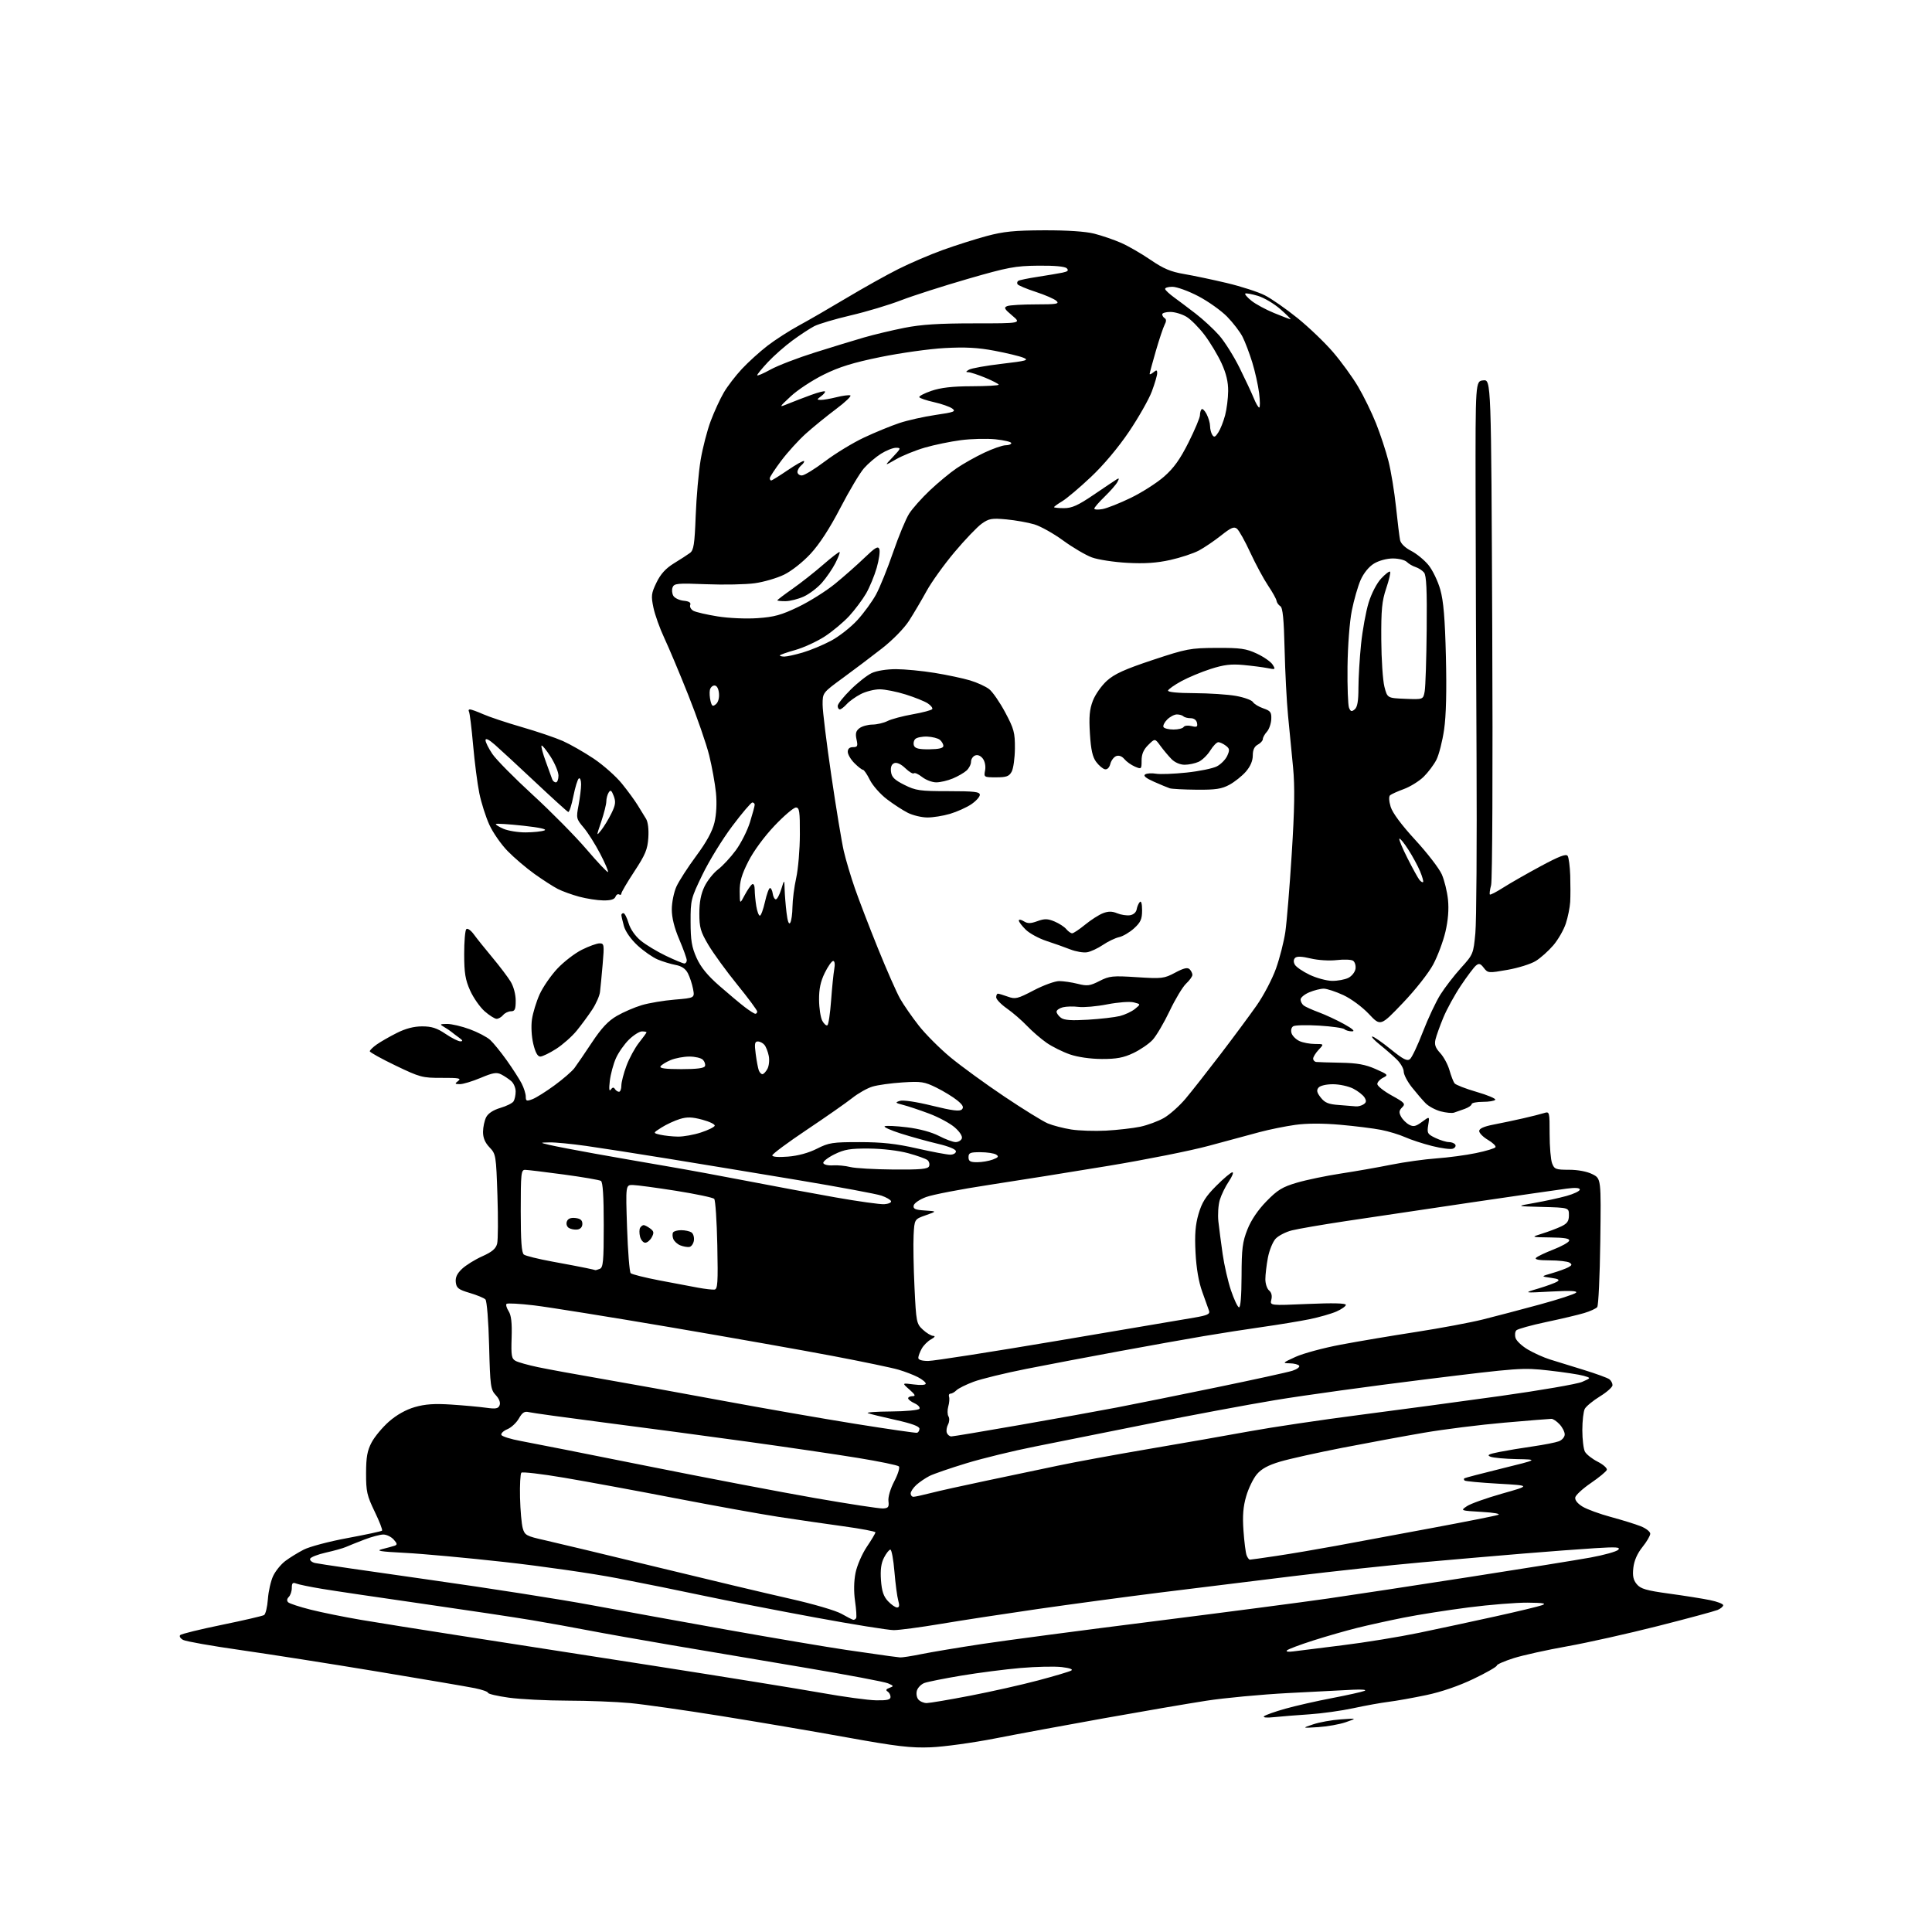 <?xml version="1.0" encoding="UTF-8" standalone="no"?>
<svg 
  version="1.1" 
  xmlns="http://www.w3.org/2000/svg" 
  xmlns:xlink="http://www.w3.org/1999/xlink" 
  xmlns:svg="http://www.w3.org/2000/svg"
  xmlns:rdf="http://www.w3.org/1999/02/22-rdf-syntax-ns#"
  xmlns:cc="http://creativecommons.org/ns#"
  xmlns:dc="http://purl.org/dc/elements/1.1/"
  viewBox="0 0 768 768"
  width="768"
  height="768"
>
<style>svg {background-color: white; }</style>"
<path stroke="none" fill="black" fill-rule="evenodd" d="M370.00,694.58C362.05,694.89 356.58,694.25 336.50,690.62C323.30,688.23 300.80,684.41 286.50,682.12C272.20,679.83 256.00,677.52 250.50,677.00C245.00,676.48 233.75,676.04 225.50,676.03C217.25,676.01 206.79,675.48 202.25,674.85C197.71,674.22 194.00,673.35 194.00,672.92C194.00,672.49 191.64,671.66 188.75,671.07C185.86,670.49 168.43,667.51 150.00,664.46C131.57,661.40 107.12,657.57 95.65,655.93C84.18,654.30 73.89,652.48 72.79,651.89C71.68,651.29 71.17,650.44 71.64,649.96C72.11,649.50 79.56,647.67 88.20,645.90C96.83,644.13 104.38,642.38 104.98,642.01C105.58,641.64 106.26,638.79 106.49,635.68C106.71,632.57 107.66,628.41 108.59,626.45C109.52,624.49 111.68,621.83 113.39,620.54C115.10,619.25 118.39,617.21 120.71,616.02C123.02,614.82 130.87,612.74 138.15,611.40C145.42,610.05 151.60,608.73 151.87,608.46C152.15,608.19 150.82,604.77 148.93,600.86C145.88,594.54 145.50,592.87 145.52,585.63C145.53,579.21 146.00,576.63 147.73,573.37C148.93,571.10 152.03,567.38 154.62,565.10C157.62,562.46 161.32,560.38 164.85,559.35C169.00,558.15 172.64,557.90 179.44,558.34C184.42,558.67 190.63,559.24 193.23,559.60C197.13,560.14 198.08,559.96 198.61,558.58C199.01,557.54 198.42,556.01 197.06,554.57C195.03,552.40 194.84,551.03 194.43,534.91C194.18,525.09 193.54,517.13 192.96,516.54C192.40,515.97 189.59,514.81 186.72,513.96C182.26,512.64 181.45,512.03 181.18,509.72C180.96,507.80 181.68,506.26 183.68,504.37C185.23,502.92 188.85,500.67 191.73,499.39C195.62,497.64 197.12,496.37 197.62,494.38C197.99,492.92 198.04,484.32 197.74,475.27C197.21,459.26 197.13,458.75 194.60,456.10C192.82,454.24 192.00,452.31 192.01,449.95C192.02,448.05 192.59,445.42 193.26,444.10C194.06,442.57 196.09,441.24 198.90,440.41C201.33,439.70 203.68,438.53 204.14,437.81C204.60,437.09 204.98,435.33 204.98,433.90C204.99,432.48 204.21,430.62 203.25,429.78C202.29,428.94 200.50,427.74 199.27,427.11C197.44,426.16 195.98,426.40 191.05,428.48C187.76,429.86 184.03,430.99 182.78,430.97C180.74,430.94 180.68,430.80 182.15,429.68C183.50,428.65 182.37,428.44 175.65,428.47C167.91,428.50 166.98,428.25 157.25,423.58C151.61,420.87 147.00,418.31 147.00,417.90C147.00,417.48 148.24,416.26 149.75,415.20C151.26,414.13 154.85,412.07 157.72,410.63C161.22,408.86 164.53,408.00 167.82,408.00C171.58,408.00 173.70,408.68 177.10,410.98C179.52,412.62 182.18,413.96 183.00,413.95C184.11,413.94 183.97,413.56 182.50,412.50C181.40,411.71 180.04,410.69 179.49,410.22C178.93,409.75 177.58,408.85 176.49,408.21C174.69,407.17 174.80,407.06 177.71,407.03C179.48,407.01 183.53,407.96 186.71,409.13C189.90,410.30 193.55,412.21 194.84,413.38C196.12,414.54 199.09,418.20 201.44,421.50C203.79,424.80 206.45,428.94 207.36,430.70C208.26,432.46 209.00,434.81 209.00,435.93C209.00,437.70 209.32,437.83 211.66,436.94C213.12,436.39 217.07,433.90 220.45,431.42C223.83,428.95 227.37,425.87 228.33,424.60C229.29,423.32 232.42,418.74 235.29,414.41C239.12,408.64 241.75,405.83 245.22,403.83C247.81,402.33 252.26,400.41 255.11,399.56C257.96,398.71 263.86,397.72 268.23,397.36C276.17,396.70 276.17,396.70 275.50,393.13C275.13,391.17 274.21,388.37 273.45,386.90C272.50,385.07 270.97,384.03 268.56,383.58C266.63,383.22 263.43,382.24 261.46,381.42C259.48,380.59 255.88,378.08 253.45,375.85C250.80,373.40 248.63,370.32 248.02,368.14C247.47,366.14 247.01,364.16 247.01,363.75C247.00,363.34 247.38,363.00 247.84,363.00C248.30,363.00 249.22,364.78 249.87,366.95C250.59,369.35 252.48,372.07 254.70,373.91C256.71,375.56 261.22,378.29 264.72,379.96C268.22,381.63 271.52,383.00 272.04,383.00C272.57,383.00 273.00,382.42 273.00,381.72C273.00,381.02 271.66,377.31 270.03,373.47C268.06,368.86 267.05,364.81 267.05,361.50C267.05,358.75 267.88,354.67 268.89,352.43C269.91,350.19 273.45,344.71 276.75,340.25C280.86,334.71 283.16,330.50 284.01,326.96C284.78,323.73 285.01,319.27 284.60,315.14C284.24,311.49 283.03,304.78 281.91,300.24C280.78,295.70 277.04,284.90 273.58,276.24C270.13,267.58 265.85,257.40 264.07,253.62C262.29,249.84 260.35,244.40 259.75,241.54C258.77,236.86 258.89,235.86 260.97,231.56C262.61,228.17 264.64,225.95 267.89,223.94C270.43,222.39 273.30,220.53 274.27,219.81C275.76,218.71 276.12,216.37 276.55,205.00C276.83,197.57 277.72,187.58 278.52,182.79C279.33,178.00 281.13,171.03 282.54,167.30C283.94,163.57 286.28,158.50 287.73,156.03C289.17,153.55 292.42,149.33 294.93,146.64C297.44,143.95 302.01,139.81 305.07,137.45C308.13,135.09 313.76,131.47 317.57,129.40C321.38,127.34 329.93,122.39 336.57,118.42C343.21,114.45 352.42,109.30 357.05,106.98C361.67,104.65 369.61,101.24 374.70,99.40C379.78,97.56 387.66,95.06 392.22,93.83C398.92,92.03 403.26,91.59 415.00,91.55C424.26,91.52 431.49,92.00 435.00,92.89C438.02,93.66 442.82,95.30 445.65,96.54C448.48,97.78 453.75,100.82 457.35,103.29C462.48,106.80 465.39,108.03 470.70,108.93C474.44,109.57 482.11,111.18 487.74,112.52C493.37,113.86 500.14,116.05 502.78,117.39C505.42,118.72 511.25,122.79 515.75,126.42C520.24,130.04 526.59,136.12 529.86,139.92C533.13,143.72 537.63,149.91 539.85,153.67C542.07,157.42 545.29,164.01 547.00,168.30C548.71,172.59 550.93,179.34 551.94,183.30C552.95,187.26 554.29,195.45 554.93,201.50C555.56,207.55 556.30,213.51 556.56,214.74C556.84,216.07 558.60,217.78 560.92,218.96C563.06,220.05 566.15,222.58 567.80,224.57C569.45,226.57 571.58,230.97 572.53,234.35C573.82,238.91 574.40,245.82 574.77,261.09C575.10,274.70 574.86,284.53 574.05,290.05C573.38,294.65 572.00,300.03 571.00,302.01C569.99,303.99 567.70,307.04 565.91,308.79C564.12,310.54 560.59,312.72 558.08,313.65C555.56,314.57 553.09,315.69 552.58,316.13C552.03,316.62 552.12,318.44 552.81,320.72C553.54,323.12 557.11,327.93 562.60,333.90C567.36,339.07 572.09,345.22 573.13,347.56C574.16,349.90 575.28,354.44 575.60,357.66C575.99,361.49 575.64,365.87 574.58,370.40C573.69,374.19 571.51,380.03 569.73,383.37C567.90,386.80 562.66,393.46 557.64,398.71C548.78,407.99 548.78,407.99 544.14,403.06C541.52,400.28 537.10,397.01 534.00,395.57C530.98,394.17 527.47,393.02 526.22,393.01C524.96,393.00 522.38,393.65 520.47,394.45C518.56,395.25 517.00,396.54 517.00,397.33C517.00,398.11 517.56,399.18 518.25,399.71C518.94,400.23 521.62,401.44 524.22,402.40C526.82,403.36 531.32,405.45 534.22,407.05C537.69,408.96 538.80,409.97 537.45,409.98C536.32,409.99 534.97,409.61 534.45,409.13C533.93,408.65 529.42,408.00 524.43,407.70C519.45,407.40 514.79,407.51 514.08,407.95C513.33,408.42 513.05,409.58 513.41,410.72C513.76,411.81 515.18,413.21 516.57,413.85C517.96,414.48 520.73,415.00 522.72,415.00C526.35,415.00 526.35,415.00 524.17,417.31C522.98,418.59 522.00,420.16 522.00,420.81C522.00,421.47 522.56,422.07 523.25,422.15C523.94,422.23 528.33,422.36 533.00,422.45C539.48,422.57 542.75,423.16 546.79,424.94C551.83,427.17 551.97,427.33 549.79,428.42C548.53,429.05 547.50,430.18 547.50,430.93C547.50,431.68 550.07,433.73 553.22,435.47C558.41,438.34 558.79,438.78 557.37,440.20C556.13,441.44 556.04,442.21 556.93,443.86C557.54,445.01 558.99,446.46 560.14,447.08C561.86,448.00 562.79,447.79 565.27,445.96C568.31,443.71 568.31,443.71 567.74,447.21C567.22,450.44 567.44,450.84 570.62,452.36C572.52,453.26 574.93,454.00 575.97,454.00C577.02,454.00 578.16,454.45 578.50,455.01C578.85,455.56 578.41,456.29 577.54,456.62C576.67,456.96 572.96,456.48 569.30,455.56C565.64,454.64 560.81,453.06 558.57,452.05C556.33,451.04 552.02,449.73 549.00,449.14C545.98,448.55 538.66,447.63 532.75,447.11C525.82,446.50 519.48,446.51 514.91,447.15C511.00,447.69 504.59,448.99 500.66,450.04C496.72,451.10 487.65,453.54 480.50,455.48C473.35,457.42 455.35,461.01 440.50,463.46C425.65,465.92 404.34,469.32 393.14,471.02C381.94,472.72 370.69,474.89 368.15,475.84C365.57,476.79 363.37,478.29 363.20,479.22C362.94,480.56 363.83,480.95 367.69,481.19C372.50,481.50 372.50,481.50 368.00,483.08C363.50,484.66 363.50,484.66 363.17,491.08C362.99,494.61 363.15,503.94 363.53,511.81C364.19,525.57 364.31,526.21 366.85,528.56C368.29,529.90 370.16,531.02 370.99,531.04C371.92,531.06 371.59,531.58 370.11,532.40C368.80,533.12 367.12,534.80 366.40,536.11C365.67,537.42 365.05,539.06 365.04,539.75C365.01,540.55 366.44,541.00 368.97,541.00C371.16,541.00 394.44,537.36 420.72,532.92C447.00,528.48 471.35,524.35 474.82,523.76C479.90,522.89 481.04,522.37 480.62,521.09C480.33,520.22 479.11,516.80 477.91,513.50C476.49,509.58 475.57,504.19 475.24,497.94C474.87,490.73 475.17,486.93 476.44,482.55C477.77,477.99 479.29,475.58 483.50,471.37C486.45,468.42 489.34,466.00 489.90,466.00C490.47,466.00 489.83,467.64 488.47,469.64C487.11,471.65 485.50,474.95 484.89,476.98C484.28,479.00 484.03,482.88 484.33,485.58C484.63,488.29 485.39,494.10 486.02,498.50C486.65,502.90 488.14,509.40 489.33,512.94C490.52,516.48 491.95,519.52 492.50,519.69C493.13,519.88 493.51,515.27 493.54,507.25C493.57,496.35 493.91,493.66 495.88,488.70C497.35,484.98 500.06,480.98 503.43,477.53C507.84,473.01 509.77,471.83 515.59,470.12C519.39,469.01 527.23,467.38 533.00,466.50C538.77,465.62 547.77,464.05 553.00,462.99C558.23,461.94 566.33,460.81 571.00,460.48C575.67,460.15 582.75,459.20 586.73,458.37C590.71,457.55 594.19,456.50 594.48,456.03C594.76,455.57 593.42,454.27 591.50,453.13C589.57,452.00 588.00,450.41 588.00,449.60C588.00,448.62 589.88,447.78 593.75,447.03C596.91,446.42 602.20,445.31 605.50,444.55C608.80,443.80 612.51,442.86 613.75,442.47C615.97,441.78 616.00,441.89 616.00,450.82C616.00,455.80 616.44,461.02 616.98,462.43C617.87,464.78 618.45,465.00 623.73,465.00C627.22,465.00 630.87,465.69 632.98,466.75C636.47,468.50 636.47,468.50 636.14,493.50C635.96,507.25 635.41,518.99 634.92,519.59C634.43,520.19 632.11,521.25 629.76,521.95C627.42,522.66 620.61,524.27 614.63,525.53C608.65,526.80 603.32,528.28 602.78,528.82C602.24,529.36 602.10,530.74 602.47,531.90C602.83,533.05 605.06,535.13 607.43,536.51C609.79,537.89 613.70,539.65 616.11,540.40C618.52,541.16 624.55,543.02 629.50,544.54C634.45,546.06 639.06,547.74 639.75,548.28C640.44,548.81 641.00,549.87 641.00,550.63C641.00,551.39 638.74,553.41 635.98,555.10C633.23,556.80 630.53,559.02 629.98,560.03C629.44,561.04 629.00,564.85 629.00,568.50C629.00,572.15 629.47,576.00 630.03,577.06C630.60,578.12 632.88,579.92 635.10,581.05C637.32,582.18 638.95,583.64 638.74,584.29C638.52,584.94 635.68,587.29 632.43,589.51C629.18,591.73 626.37,594.31 626.19,595.24C625.99,596.30 627.09,597.69 629.08,598.90C630.85,599.98 635.95,601.84 640.40,603.04C644.86,604.24 650.19,605.90 652.25,606.72C654.31,607.54 656.00,608.87 656.00,609.67C656.00,610.46 654.60,612.86 652.88,614.99C650.85,617.53 649.60,620.37 649.28,623.20C648.91,626.46 649.25,628.07 650.65,629.75C652.17,631.59 654.43,632.25 663.50,633.49C669.55,634.31 676.86,635.48 679.75,636.07C682.64,636.66 685.00,637.57 685.00,638.09C685.00,638.62 683.99,639.47 682.75,639.99C681.51,640.50 670.83,643.39 659.00,646.39C647.17,649.39 630.98,653.01 623.00,654.43C615.02,655.85 605.46,657.96 601.75,659.13C598.04,660.30 595.00,661.63 595.00,662.09C595.00,662.56 590.84,664.94 585.75,667.38C579.96,670.16 572.95,672.57 567.00,673.82C561.77,674.92 555.02,676.13 552.00,676.50C548.98,676.88 542.67,678.01 538.00,679.03C533.33,680.04 525.45,681.14 520.50,681.47C515.55,681.80 509.25,682.30 506.50,682.59C503.51,682.91 501.90,682.76 502.50,682.23C503.05,681.73 506.88,680.38 511.00,679.22C515.12,678.07 523.45,676.17 529.50,675.02C535.55,673.86 541.36,672.57 542.40,672.15C543.48,671.72 541.52,671.52 537.90,671.69C534.38,671.86 522.73,672.46 512.01,673.02C501.30,673.59 486.67,674.96 479.51,676.07C472.36,677.18 454.12,680.30 439.00,683.01C423.88,685.72 404.30,689.34 395.50,691.07C386.70,692.79 375.23,694.37 370.00,694.58zM524.00,686.56C517.50,686.96 517.50,686.96 522.00,685.45C524.48,684.61 529.42,683.72 533.00,683.48C539.50,683.02 539.50,683.02 535.00,684.59C532.52,685.45 527.58,686.33 524.00,686.56zM368.37,677.00C369.54,676.99 377.36,675.67 385.75,674.05C394.14,672.43 406.27,669.70 412.72,667.98C419.16,666.27 425.06,664.51 425.82,664.08C426.69,663.59 425.29,663.08 422.07,662.69C419.24,662.36 411.88,662.52 405.71,663.05C399.55,663.58 388.92,664.95 382.10,666.09C375.29,667.23 368.69,668.55 367.44,669.02C366.19,669.50 364.87,670.83 364.50,671.99C364.13,673.16 364.37,674.74 365.04,675.55C365.70,676.35 367.20,677.00 368.37,677.00zM348.25,675.90C352.63,675.98 354.00,675.66 354.00,674.56C354.00,673.77 353.47,672.79 352.82,672.39C352.01,671.89 352.24,671.43 353.57,670.95C355.36,670.30 355.32,670.16 353.00,669.15C351.62,668.55 336.77,665.75 320.00,662.93C303.23,660.11 279.38,656.08 267.00,653.98C254.62,651.87 239.78,649.24 234.00,648.12C228.22,647.00 218.10,645.17 211.50,644.06C204.90,642.95 185.32,640.01 168.00,637.52C150.68,635.04 132.68,632.37 128.00,631.59C123.33,630.82 118.71,629.87 117.75,629.48C116.37,628.94 116.00,629.30 116.00,631.19C116.00,632.52 115.46,634.14 114.80,634.80C114.04,635.56 113.95,636.34 114.55,636.93C115.07,637.44 119.10,638.76 123.50,639.87C127.90,640.98 136.90,642.80 143.50,643.92C150.10,645.04 166.97,647.73 181.00,649.91C195.03,652.09 229.90,657.52 258.50,661.97C287.10,666.43 317.70,671.37 326.50,672.94C335.30,674.52 345.09,675.85 348.25,675.90zM357.79,658.85C358.50,658.93 362.33,658.34 366.29,657.53C370.26,656.72 381.15,654.91 390.50,653.49C399.85,652.08 430.68,648.01 459.00,644.45C487.32,640.88 518.38,636.82 528.00,635.42C537.62,634.03 562.83,630.20 584.00,626.90C605.17,623.61 626.90,620.12 632.27,619.14C637.65,618.16 642.60,616.77 643.27,616.06C644.27,615.01 642.56,614.89 634.00,615.43C628.23,615.79 615.40,616.75 605.50,617.57C595.60,618.39 577.38,619.96 565.00,621.07C552.62,622.17 529.67,624.64 514.00,626.55C498.32,628.46 474.48,631.40 461.00,633.08C447.52,634.77 425.70,637.71 412.50,639.61C399.30,641.52 381.91,644.18 373.86,645.54C365.81,646.89 357.46,648.00 355.29,648.00C353.13,648.00 339.11,645.75 324.14,642.99C309.17,640.23 289.40,636.38 280.21,634.43C271.02,632.47 255.40,629.31 245.50,627.40C235.60,625.48 215.35,622.57 200.50,620.92C185.65,619.27 167.88,617.64 161.00,617.29C151.03,616.78 149.21,616.48 152.00,615.78C153.93,615.30 156.12,614.70 156.89,614.44C158.00,614.05 157.92,613.57 156.48,611.98C155.50,610.89 153.65,610.00 152.38,610.00C151.11,610.00 147.69,610.91 144.79,612.03C141.88,613.14 138.60,614.46 137.50,614.95C136.40,615.44 132.83,616.44 129.57,617.17C126.31,617.90 123.48,619.01 123.28,619.63C123.08,620.25 123.94,621.01 125.21,621.32C126.47,621.63 146.88,624.62 170.56,627.96C194.24,631.30 223.27,635.84 235.06,638.05C246.85,640.25 271.35,644.70 289.50,647.94C307.65,651.17 328.80,654.74 336.50,655.88C344.20,657.01 351.85,658.11 353.50,658.32C355.15,658.53 357.08,658.77 357.79,658.85zM514.09,656.46C515.96,656.21 524.76,655.11 533.62,654.02C542.49,652.94 556.22,650.70 564.12,649.06C572.03,647.42 585.69,644.48 594.48,642.54C603.27,640.60 611.60,638.60 612.98,638.09C614.90,637.38 613.54,637.14 607.29,637.08C602.77,637.04 592.20,637.89 583.79,638.97C575.38,640.05 563.77,641.88 558.00,643.03C552.23,644.18 543.90,646.01 539.50,647.11C535.10,648.20 527.23,650.46 522.00,652.13C516.77,653.80 512.09,655.56 511.59,656.05C511.06,656.56 512.10,656.73 514.09,656.46zM339.19,643.90C339.57,643.95 340.08,643.66 340.32,643.25C340.57,642.84 340.38,639.80 339.90,636.50C339.35,632.71 339.42,628.57 340.09,625.24C340.67,622.35 342.68,617.70 344.57,614.89C346.46,612.09 348.00,609.50 348.00,609.13C348.00,608.77 342.26,607.68 335.25,606.72C328.24,605.76 316.65,604.07 309.50,602.98C302.35,601.88 283.90,598.55 268.50,595.58C253.10,592.60 233.19,588.93 224.25,587.42C215.31,585.90 207.66,585.01 207.25,585.42C206.84,585.84 206.60,590.30 206.72,595.34C206.85,600.38 207.33,605.85 207.80,607.49C208.58,610.27 209.22,610.62 216.57,612.26C220.93,613.24 240.93,618.03 261.00,622.91C281.07,627.80 304.93,633.47 314.00,635.51C323.26,637.59 332.26,640.23 334.50,641.51C336.70,642.77 338.81,643.84 339.19,643.90zM356.60,639.00C357.50,639.00 357.63,638.21 357.07,636.24C356.63,634.72 355.95,629.54 355.55,624.74C355.15,619.93 354.42,616.00 353.94,616.00C353.45,616.00 352.32,617.42 351.42,619.16C350.26,621.39 349.91,624.03 350.20,628.15C350.52,632.51 351.22,634.60 352.99,636.49C354.29,637.87 355.91,639.00 356.60,639.00zM496.86,619.99C497.21,619.99 502.00,619.32 507.50,618.49C513.00,617.67 523.58,615.88 531.00,614.51C538.42,613.14 555.52,609.96 569.00,607.45C582.48,604.94 594.40,602.58 595.50,602.19C596.68,601.78 594.01,601.29 589.00,601.00C580.51,600.50 580.50,600.50 583.10,598.74C584.53,597.76 590.83,595.52 597.10,593.74C608.50,590.52 608.50,590.52 595.62,589.79C588.53,589.39 582.49,588.83 582.20,588.53C581.91,588.24 581.85,587.84 582.08,587.66C582.31,587.47 589.02,585.71 597.00,583.75C611.50,580.18 611.50,580.18 603.00,580.02C598.33,579.93 593.60,579.50 592.50,579.07C590.93,578.44 591.68,578.04 596.00,577.18C599.02,576.58 605.07,575.57 609.44,574.95C613.81,574.32 618.42,573.41 619.69,572.93C620.96,572.44 622.00,571.22 622.00,570.21C622.00,569.20 621.08,567.39 619.96,566.19C618.84,564.98 617.38,564.00 616.71,564.01C616.04,564.01 607.62,564.69 598.00,565.53C588.38,566.36 573.98,568.17 566.00,569.54C558.02,570.91 543.40,573.62 533.50,575.54C523.60,577.47 512.50,579.94 508.84,581.03C504.09,582.44 501.43,583.89 499.60,586.07C498.18,587.75 496.28,591.67 495.38,594.78C494.17,598.92 493.88,602.57 494.30,608.46C494.61,612.88 495.17,617.29 495.54,618.25C495.91,619.21 496.50,620.00 496.86,619.99zM351.00,599.64C353.12,599.52 353.45,599.08 353.17,596.70C352.98,595.06 353.94,591.80 355.50,588.82C356.96,586.03 357.77,583.37 357.31,582.91C356.84,582.44 349.50,580.93 340.98,579.54C332.47,578.15 312.45,575.20 296.50,573.00C280.55,570.80 255.13,567.40 240.01,565.46C224.88,563.51 211.50,561.66 210.27,561.35C208.51,560.91 207.64,561.46 206.26,563.87C205.29,565.57 203.25,567.48 201.71,568.12C200.18,568.75 199.09,569.77 199.29,570.38C199.50,570.99 203.00,572.09 207.08,572.83C211.16,573.57 233.62,578.02 257.00,582.71C280.38,587.40 310.52,593.16 324.00,595.51C337.48,597.86 349.62,599.72 351.00,599.64zM363.11,595.00C363.71,595.00 366.75,594.34 369.86,593.54C372.96,592.73 382.93,590.52 392.00,588.62C401.07,586.72 413.90,584.02 420.50,582.63C427.10,581.23 443.30,578.26 456.50,576.01C469.70,573.77 487.79,570.60 496.70,568.97C505.61,567.34 525.19,564.43 540.20,562.49C555.22,560.55 580.51,557.15 596.42,554.93C612.33,552.70 626.95,550.18 628.92,549.32C632.50,547.76 632.50,547.76 629.50,546.89C627.85,546.41 621.65,545.47 615.71,544.80C605.21,543.62 603.92,543.72 566.21,548.37C544.92,551.00 518.27,554.68 507.00,556.55C495.73,558.42 473.00,562.67 456.50,565.99C440.00,569.31 419.64,573.39 411.27,575.05C402.89,576.71 390.74,579.67 384.28,581.63C377.82,583.59 371.17,585.88 369.51,586.71C367.86,587.55 365.49,589.16 364.25,590.29C363.01,591.42 362.00,592.95 362.00,593.67C362.00,594.40 362.50,595.00 363.11,595.00zM378.17,571.00C378.85,571.00 391.12,568.95 405.45,566.44C419.78,563.94 437.12,560.81 444.00,559.49C450.88,558.17 468.65,554.58 483.50,551.52C498.35,548.46 511.97,545.48 513.76,544.89C515.55,544.31 516.76,543.43 516.45,542.92C516.14,542.41 514.45,541.97 512.69,541.94C509.68,541.89 509.82,541.74 515.00,539.38C518.02,538.00 526.12,535.81 533.00,534.52C539.88,533.22 553.36,530.95 562.96,529.47C572.56,527.98 584.49,525.75 589.46,524.51C594.43,523.27 604.57,520.60 612.00,518.58C619.42,516.56 625.94,514.44 626.50,513.86C627.19,513.13 624.14,513.00 616.50,513.41C605.50,514.00 605.50,514.00 611.51,512.21C614.82,511.22 618.19,509.98 619.01,509.46C620.14,508.73 619.53,508.37 616.50,507.95C612.50,507.40 612.50,507.40 617.00,506.10C619.48,505.38 622.35,504.34 623.39,503.79C624.92,502.97 625.01,502.62 623.89,501.91C623.12,501.43 619.60,501.02 616.05,501.02C611.71,501.01 609.93,500.67 610.61,499.99C611.16,499.44 614.26,497.96 617.49,496.71C620.71,495.46 623.54,493.89 623.76,493.22C624.05,492.34 622.01,491.97 616.33,491.90C608.50,491.80 608.50,491.80 613.00,490.39C615.48,489.62 618.89,488.33 620.58,487.53C623.02,486.37 623.67,485.43 623.67,483.06C623.67,480.06 623.67,480.06 613.08,479.78C602.50,479.50 602.50,479.50 610.00,478.18C614.12,477.46 619.86,476.21 622.75,475.40C625.64,474.60 628.00,473.46 628.00,472.88C628.00,472.17 626.23,472.04 622.75,472.50C619.86,472.87 602.65,475.37 584.50,478.04C566.35,480.71 543.94,484.05 534.69,485.45C525.45,486.85 515.92,488.49 513.52,489.10C511.13,489.70 508.23,491.19 507.09,492.40C505.96,493.61 504.57,497.00 504.01,499.94C503.46,502.87 503.00,506.73 503.00,508.51C503.00,510.30 503.67,512.31 504.49,512.99C505.43,513.77 505.76,515.10 505.38,516.61C504.78,519.00 504.78,519.00 519.89,518.34C529.77,517.91 535.00,518.04 535.00,518.69C535.00,519.24 533.31,520.44 531.25,521.35C529.19,522.25 524.35,523.63 520.50,524.42C516.65,525.20 508.32,526.57 502.00,527.47C495.68,528.36 485.10,530.01 478.50,531.13C471.90,532.24 456.82,534.94 445.00,537.12C433.18,539.30 416.52,542.46 408.00,544.15C399.48,545.84 390.03,548.14 387.02,549.27C384.01,550.39 380.94,551.92 380.20,552.66C379.46,553.40 378.40,554.00 377.85,554.00C377.29,554.00 377.03,554.56 377.26,555.25C377.50,555.94 377.36,557.68 376.95,559.12C376.55,560.55 376.59,562.33 377.04,563.06C377.49,563.79 377.41,565.24 376.85,566.27C376.30,567.31 376.09,568.80 376.39,569.58C376.69,570.36 377.49,571.00 378.17,571.00zM364.50,569.55C365.05,569.43 365.50,568.71 365.50,567.94C365.50,567.00 362.44,565.87 356.00,564.44C350.77,563.28 345.82,562.07 345.00,561.74C344.17,561.42 348.31,561.12 354.19,561.08C360.12,561.04 365.16,560.56 365.50,560.00C365.84,559.46 364.96,558.48 363.56,557.84C362.15,557.20 361.00,556.30 361.00,555.84C361.00,555.38 361.79,555.00 362.75,555.00C364.10,555.00 363.82,554.40 361.50,552.36C358.50,549.73 358.50,549.73 363.25,550.34C366.03,550.71 368.00,550.57 368.00,550.01C368.00,549.48 366.59,548.32 364.87,547.43C363.15,546.54 359.66,545.20 357.12,544.46C354.58,543.71 342.89,541.27 331.14,539.04C319.40,536.80 290.15,531.63 266.14,527.54C242.14,523.46 217.88,519.57 212.24,518.90C206.60,518.23 201.70,517.97 201.35,518.31C201.01,518.66 201.38,519.96 202.19,521.22C203.23,522.85 203.57,525.86 203.38,531.74C203.14,538.95 203.35,540.12 204.99,540.99C206.02,541.55 210.02,542.66 213.87,543.47C217.72,544.28 228.89,546.33 238.69,548.02C248.48,549.71 270.00,553.60 286.50,556.67C303.00,559.73 327.07,563.93 340.00,566.00C352.93,568.07 363.95,569.67 364.50,569.55zM284.00,512.63C285.29,512.49 285.45,509.96 285.14,494.98C284.94,485.37 284.39,477.08 283.91,476.57C283.43,476.05 276.61,474.62 268.77,473.37C260.92,472.13 253.19,471.09 251.60,471.06C248.70,471.00 248.70,471.00 249.27,488.13C249.59,497.55 250.24,505.64 250.70,506.10C251.17,506.57 256.27,507.85 262.03,508.96C267.79,510.06 274.75,511.37 277.50,511.88C280.25,512.38 283.18,512.72 284.00,512.63zM236.67,504.90C236.76,504.95 237.55,504.73 238.42,504.39C239.77,503.87 240.00,501.38 240.00,486.95C240.00,475.53 239.64,469.89 238.87,469.42C238.25,469.04 231.61,467.90 224.12,466.89C216.63,465.88 209.71,465.04 208.75,465.03C207.15,465.00 207.00,466.44 207.00,481.38C207.00,493.30 207.34,498.01 208.25,498.71C208.94,499.23 214.00,500.48 219.50,501.49C225.00,502.49 231.07,503.65 233.00,504.06C234.93,504.46 236.58,504.84 236.67,504.90zM274.00,495.69C273.18,495.80 271.55,495.51 270.39,495.03C269.23,494.56 267.99,493.41 267.64,492.49C267.28,491.57 267.25,490.41 267.56,489.91C267.87,489.41 269.33,489.01 270.81,489.02C272.29,489.02 274.10,489.41 274.84,489.88C275.57,490.34 276.02,491.80 275.84,493.10C275.65,494.41 274.82,495.57 274.00,495.69zM256.48,494.00C255.69,494.00 254.76,492.90 254.42,491.56C254.09,490.21 254.11,488.64 254.46,488.06C254.82,487.48 255.46,487.00 255.87,487.00C256.28,487.00 257.44,487.60 258.44,488.33C259.94,489.43 260.05,490.03 259.09,491.83C258.45,493.02 257.28,494.00 256.48,494.00zM229.50,488.76C228.40,488.90 226.87,488.60 226.10,488.11C225.31,487.59 224.98,486.48 225.35,485.53C225.78,484.41 226.89,483.97 228.74,484.18C230.73,484.41 231.50,485.06 231.50,486.50C231.50,487.75 230.75,488.60 229.50,488.76zM351.50,478.69C353.15,478.58 354.37,478.05 354.21,477.50C354.05,476.95 352.33,475.95 350.39,475.28C348.44,474.60 333.50,471.83 317.18,469.10C300.85,466.38 277.60,462.54 265.50,460.58C253.40,458.61 238.78,456.34 233.00,455.52C227.22,454.70 220.70,454.07 218.50,454.12C214.50,454.20 214.50,454.20 218.50,455.14C220.70,455.66 228.80,457.22 236.50,458.60C244.20,459.98 257.02,462.22 265.00,463.58C272.98,464.94 287.62,467.63 297.55,469.56C307.47,471.49 323.00,474.37 332.05,475.97C341.10,477.57 349.85,478.79 351.50,478.69zM355.14,464.90C366.11,464.98 368.89,464.72 369.33,463.57C369.63,462.79 369.35,461.70 368.69,461.16C368.04,460.62 364.57,459.38 361.00,458.41C357.20,457.38 350.76,456.61 345.50,456.57C337.97,456.51 335.72,456.89 331.70,458.86C329.07,460.16 327.08,461.73 327.28,462.35C327.49,462.97 329.20,463.38 331.08,463.25C332.96,463.12 336.07,463.42 338.00,463.91C339.93,464.40 347.64,464.84 355.14,464.90zM388.43,462.00C390.32,462.00 393.12,461.52 394.65,460.94C396.88,460.10 397.14,459.70 395.97,458.96C395.16,458.45 392.36,458.02 389.75,458.02C385.66,458.00 385.00,458.28 385.00,460.00C385.00,461.61 385.67,462.00 388.43,462.00zM313.27,459.77C317.24,459.45 321.45,458.30 324.74,456.63C329.48,454.23 330.96,454.00 341.72,454.01C350.64,454.02 356.16,454.62 364.48,456.51C370.52,457.88 376.48,459.00 377.73,459.00C378.98,459.00 380.00,458.41 380.00,457.68C380.00,456.87 377.21,455.71 372.75,454.66C368.76,453.72 362.18,451.89 358.13,450.61C354.07,449.32 351.17,448.02 351.67,447.71C352.17,447.40 356.16,447.58 360.54,448.12C365.43,448.71 370.33,450.04 373.23,451.54C375.83,452.89 378.82,454.00 379.87,454.00C380.93,454.00 382.04,453.35 382.34,452.56C382.67,451.70 381.53,449.92 379.56,448.19C377.73,446.58 373.14,444.10 369.36,442.68C365.59,441.27 360.93,439.71 359.00,439.22C355.87,438.43 355.73,438.26 357.68,437.62C358.98,437.20 364.20,437.97 370.55,439.54C378.62,441.52 381.52,441.88 382.37,441.01C383.22,440.14 382.74,439.23 380.50,437.40C378.85,436.06 375.13,433.78 372.24,432.35C367.47,430.00 366.19,429.80 358.74,430.28C354.21,430.57 348.82,431.32 346.78,431.95C344.73,432.57 341.13,434.61 338.78,436.48C336.42,438.35 328.31,444.02 320.75,449.08C313.19,454.14 307.00,458.73 307.00,459.28C307.00,459.89 309.43,460.08 313.27,459.77zM269.50,451.82C271.70,451.84 275.82,451.11 278.64,450.18C281.47,449.26 283.93,448.05 284.11,447.50C284.29,446.95 282.08,445.87 279.19,445.10C275.09,444.00 273.14,443.94 270.23,444.83C268.18,445.46 264.93,446.96 263.00,448.18C259.50,450.39 259.50,450.39 262.50,451.08C264.15,451.45 267.30,451.79 269.50,451.82zM439.72,449.44C444.23,449.19 450.31,448.50 453.22,447.90C456.12,447.29 460.38,445.72 462.67,444.41C464.96,443.09 468.83,439.65 471.26,436.76C473.69,433.87 479.92,425.95 485.09,419.18C490.27,412.40 496.77,403.62 499.54,399.68C502.31,395.73 505.78,389.11 507.25,384.96C508.72,380.81 510.38,374.29 510.94,370.46C511.50,366.63 512.65,352.70 513.48,339.49C514.61,321.59 514.75,312.82 514.01,304.99C513.46,299.22 512.57,290.00 512.02,284.50C511.48,279.00 510.86,267.14 510.65,258.14C510.36,246.05 509.92,241.57 508.95,240.97C508.23,240.52 507.55,239.55 507.44,238.81C507.33,238.07 505.82,235.35 504.07,232.76C502.33,230.17 499.17,224.31 497.05,219.74C494.94,215.16 492.55,210.87 491.74,210.20C490.55,209.21 489.38,209.70 485.39,212.87C482.70,215.00 478.73,217.69 476.57,218.85C474.40,220.00 469.28,221.69 465.19,222.60C459.83,223.79 455.06,224.11 448.13,223.74C442.83,223.45 436.49,222.48 434.04,221.58C431.59,220.68 426.46,217.66 422.64,214.88C418.83,212.09 413.66,209.20 411.17,208.45C408.67,207.70 403.68,206.81 400.07,206.47C394.24,205.93 393.13,206.12 390.24,208.18C388.45,209.46 383.58,214.55 379.42,219.50C375.26,224.45 370.25,231.43 368.30,235.00C366.34,238.57 363.22,243.86 361.37,246.74C359.42,249.77 354.88,254.41 350.62,257.74C346.57,260.91 339.60,266.17 335.13,269.44C327.00,275.38 327.00,275.38 327.00,280.08C327.00,282.67 328.56,295.38 330.47,308.33C332.37,321.29 334.60,334.78 335.42,338.32C336.24,341.86 338.23,348.53 339.83,353.13C341.43,357.73 345.55,368.48 349.00,377.00C352.44,385.52 356.41,394.52 357.81,397.00C359.22,399.48 362.56,404.29 365.24,407.71C367.91,411.12 373.57,416.78 377.80,420.29C382.04,423.80 391.66,430.81 399.19,435.86C406.71,440.91 414.51,445.73 416.51,446.57C418.52,447.41 422.71,448.49 425.83,448.99C428.95,449.48 435.20,449.68 439.72,449.44zM578.00,442.29C577.17,442.57 574.78,442.33 572.68,441.78C570.58,441.22 567.88,439.77 566.68,438.54C565.48,437.32 563.04,434.47 561.25,432.22C559.46,429.96 558.00,427.16 558.00,425.98C558.00,424.81 556.76,422.64 555.25,421.16C553.74,419.69 550.70,417.04 548.50,415.27C546.30,413.51 544.96,412.05 545.51,412.03C546.07,412.02 549.36,414.29 552.81,417.08C557.84,421.15 559.38,421.93 560.50,421.00C561.28,420.35 563.58,415.48 565.62,410.16C567.67,404.85 570.81,398.17 572.60,395.33C574.40,392.49 578.08,387.72 580.78,384.74C585.60,379.42 585.71,379.17 586.48,370.91C586.91,366.28 587.12,335.05 586.95,301.50C586.78,267.95 586.61,220.48 586.57,196.00C586.50,151.50 586.50,151.50 589.63,151.20C592.76,150.89 592.76,150.89 593.19,249.70C593.44,305.59 593.24,349.95 592.74,351.84C592.25,353.68 592.03,355.37 592.25,355.58C592.47,355.80 594.86,354.56 597.57,352.83C600.28,351.10 606.97,347.28 612.44,344.33C619.82,340.36 622.58,339.31 623.17,340.24C623.61,340.93 624.07,344.43 624.19,348.00C624.30,351.57 624.30,356.30 624.18,358.50C624.05,360.70 623.27,364.57 622.44,367.11C621.61,369.64 619.37,373.55 617.45,375.79C615.53,378.03 612.40,380.83 610.48,382.01C608.56,383.20 603.51,384.78 599.25,385.53C591.70,386.86 591.46,386.84 589.84,384.75C588.50,383.00 587.91,382.83 586.71,383.83C585.90,384.50 583.20,388.08 580.73,391.78C578.25,395.47 575.11,401.20 573.75,404.50C572.38,407.80 570.98,411.71 570.63,413.19C570.14,415.25 570.59,416.53 572.50,418.60C573.88,420.08 575.54,423.15 576.18,425.40C576.82,427.66 577.73,430.01 578.20,430.63C578.67,431.25 582.62,432.79 586.98,434.05C591.34,435.31 594.67,436.72 594.39,437.17C594.11,437.63 591.88,438.00 589.44,438.00C587.00,438.00 585.00,438.41 585.00,438.90C585.00,439.40 583.76,440.25 582.25,440.80C580.74,441.35 578.83,442.02 578.00,442.29zM539.00,439.80C539.83,439.89 541.17,439.54 542.00,439.01C543.14,438.28 543.25,437.64 542.43,436.28C541.83,435.30 539.81,433.71 537.93,432.75C536.04,431.79 532.42,431.00 529.87,431.00C527.19,431.00 524.77,431.57 524.12,432.36C523.26,433.40 523.47,434.33 525.03,436.31C526.66,438.38 528.11,438.97 532.28,439.26C535.15,439.47 538.17,439.71 539.00,439.80zM242.79,433.14C243.46,432.19 243.96,432.12 244.43,432.89C244.81,433.50 245.54,434.00 246.06,434.00C246.58,434.00 247.00,432.89 247.00,431.54C247.00,430.18 247.92,426.62 249.04,423.63C250.16,420.63 252.41,416.50 254.04,414.45C255.67,412.40 257.00,410.56 257.00,410.36C257.00,410.16 256.19,410.00 255.19,410.00C254.19,410.00 251.87,411.46 250.03,413.25C248.20,415.04 245.86,418.37 244.84,420.66C243.82,422.95 242.73,427.00 242.41,429.66C242.03,432.88 242.16,434.04 242.79,433.14zM303.07,427.00C303.54,427.00 304.44,426.05 305.07,424.88C305.69,423.71 305.93,421.39 305.59,419.72C305.26,418.06 304.49,416.09 303.87,415.35C303.26,414.61 302.08,414.00 301.25,414.00C300.02,414.00 299.86,414.92 300.41,419.01C300.77,421.77 301.33,424.69 301.64,425.51C301.96,426.33 302.60,427.00 303.07,427.00zM270.86,425.00C277.11,425.00 279.96,424.62 280.25,423.76C280.47,423.08 280.09,421.95 279.40,421.26C278.71,420.57 276.30,420.00 274.04,420.00C271.78,420.00 268.43,420.63 266.59,421.40C264.75,422.17 262.94,423.29 262.56,423.90C262.09,424.67 264.57,425.00 270.86,425.00zM438.00,420.96C433.44,420.94 428.46,420.23 425.30,419.14C422.44,418.15 418.27,416.08 416.04,414.53C413.81,412.98 410.30,409.95 408.24,407.79C406.18,405.63 402.59,402.52 400.25,400.88C397.91,399.24 396.00,397.25 396.00,396.45C396.00,395.65 396.31,395.00 396.68,395.00C397.05,395.00 398.83,395.53 400.62,396.18C403.61,397.26 404.50,397.04 410.92,393.68C414.78,391.66 419.33,390.00 421.03,390.00C422.73,390.00 426.06,390.49 428.43,391.09C432.20,392.04 433.28,391.90 437.06,389.97C441.01,387.95 442.27,387.82 451.94,388.45C461.93,389.09 462.75,388.99 467.14,386.65C470.54,384.83 472.07,384.47 472.89,385.29C473.50,385.90 474.00,386.91 474.00,387.53C474.00,388.14 472.88,389.71 471.50,391.00C470.13,392.28 467.17,397.20 464.93,401.92C462.68,406.64 459.64,411.79 458.17,413.38C456.70,414.96 453.25,417.32 450.50,418.62C446.61,420.46 443.84,420.98 438.00,420.96zM214.76,420.00C213.71,420.00 212.80,418.35 211.99,414.96C211.29,412.03 211.07,407.96 211.46,405.21C211.84,402.62 213.21,398.15 214.50,395.28C215.80,392.41 218.96,387.82 221.53,385.07C224.10,382.33 228.49,378.94 231.30,377.54C234.10,376.14 237.27,375.00 238.33,375.00C240.16,375.00 240.23,375.51 239.57,383.25C239.18,387.79 238.70,392.77 238.51,394.33C238.32,395.89 236.93,399.04 235.42,401.33C233.91,403.62 231.14,407.39 229.27,409.69C227.39,412.00 223.71,415.26 221.09,416.94C218.47,418.62 215.62,420.00 214.76,420.00zM328.90,407.56C329.34,407.29 330.00,402.89 330.37,397.78C330.74,392.68 331.31,387.04 331.63,385.25C331.99,383.31 331.81,382.00 331.20,382.00C330.64,382.00 329.13,384.14 327.85,386.75C326.17,390.19 325.55,393.16 325.59,397.50C325.62,400.80 326.20,404.53 326.87,405.78C327.55,407.03 328.46,407.83 328.90,407.56zM432.50,405.35C437.45,405.05 443.14,404.39 445.16,403.89C447.17,403.38 449.87,402.12 451.16,401.07C453.50,399.17 453.50,399.17 450.67,398.46C449.10,398.06 444.45,398.41 440.17,399.24C435.95,400.07 430.81,400.52 428.75,400.26C426.69,400.00 423.88,400.06 422.50,400.41C421.13,400.76 420.00,401.54 420.00,402.16C420.00,402.78 420.79,403.87 421.75,404.59C423.03,405.55 425.91,405.75 432.50,405.35zM197.41,405.00C196.67,405.00 194.54,403.65 192.66,402.01C190.79,400.36 188.19,396.65 186.89,393.76C184.97,389.48 184.53,386.79 184.52,379.33C184.51,374.29 184.89,369.79 185.37,369.33C185.84,368.87 187.19,369.82 188.37,371.44C189.54,373.05 192.86,377.19 195.74,380.64C198.62,384.09 201.88,388.39 202.98,390.20C204.16,392.14 204.99,395.26 205.00,397.75C205.00,401.24 204.67,402.00 203.12,402.00C202.09,402.00 200.68,402.68 200.00,403.50C199.32,404.32 198.15,405.00 197.41,405.00zM300.25,402.99C300.66,403.00 301.00,402.59 301.00,402.09C301.00,401.59 297.44,396.78 293.08,391.41C288.72,386.04 283.55,378.92 281.58,375.60C278.47,370.34 278.00,368.70 278.00,363.09C278.00,358.62 278.63,355.33 280.05,352.40C281.18,350.07 283.60,347.01 285.44,345.61C287.28,344.21 290.46,340.78 292.51,337.99C294.56,335.19 297.09,330.19 298.12,326.86C299.15,323.54 300.00,320.41 300.00,319.91C300.00,319.41 299.58,319.00 299.07,319.00C298.56,319.00 294.96,323.23 291.08,328.40C287.19,333.57 281.87,342.22 279.26,347.63C274.65,357.15 274.50,357.76 274.52,366.49C274.53,373.79 274.98,376.50 276.89,380.76C278.55,384.45 281.23,387.75 285.88,391.81C289.52,395.00 294.07,398.81 296.00,400.29C297.93,401.77 299.84,402.98 300.25,402.99zM529.50,389.91C531.70,389.94 534.62,389.40 536.00,388.71C537.38,388.02 538.65,386.39 538.84,385.09C539.02,383.79 538.57,382.35 537.84,381.89C537.10,381.43 534.19,381.32 531.36,381.65C528.46,381.99 523.95,381.71 521.03,381.01C517.49,380.16 515.51,380.09 514.82,380.78C514.17,381.43 514.13,382.41 514.72,383.47C515.23,384.38 517.87,386.19 520.57,387.48C523.28,388.78 527.30,389.87 529.50,389.91zM432.13,378.54C430.69,378.79 427.70,378.28 425.50,377.42C423.30,376.55 419.02,375.04 416.00,374.05C412.98,373.06 409.26,371.04 407.75,369.56C406.24,368.08 405.00,366.45 405.00,365.93C405.00,365.41 405.88,365.53 406.96,366.21C408.51,367.17 409.65,367.17 412.39,366.17C415.24,365.14 416.47,365.17 419.18,366.30C421.01,367.07 423.12,368.43 423.87,369.35C424.63,370.26 425.68,371.00 426.20,371.00C426.73,371.00 429.05,369.45 431.36,367.56C433.67,365.67 436.87,363.62 438.47,363.01C440.59,362.20 442.09,362.21 444.09,363.04C445.59,363.66 447.86,364.01 449.14,363.83C450.54,363.63 451.62,362.69 451.84,361.50C452.03,360.40 452.60,359.07 453.10,358.55C453.64,357.98 454.00,359.29 454.00,361.86C454.00,365.36 453.44,366.62 450.82,369.02C449.07,370.61 446.39,372.20 444.85,372.53C443.32,372.87 440.42,374.26 438.42,375.62C436.41,376.98 433.58,378.30 432.13,378.54zM314.13,366.82C314.59,366.09 314.99,363.25 315.02,360.50C315.05,357.75 315.71,352.57 316.50,349.00C317.29,345.43 317.95,337.66 317.96,331.75C318.00,322.51 317.77,321.00 316.39,321.00C315.50,321.00 311.67,324.26 307.88,328.25C303.81,332.54 299.57,338.31 297.50,342.38C294.81,347.67 294.01,350.46 294.04,354.38C294.09,359.50 294.09,359.50 296.03,355.81C297.11,353.79 298.44,351.85 298.99,351.51C299.58,351.14 300.00,352.06 300.01,353.69C300.02,355.24 300.30,358.19 300.64,360.25C300.98,362.31 301.62,364.00 302.06,364.00C302.50,364.00 303.41,361.52 304.09,358.50C304.76,355.48 305.67,353.00 306.09,353.00C306.51,353.00 307.00,354.01 307.18,355.25C307.36,356.49 307.91,357.50 308.41,357.50C308.91,357.50 309.88,355.70 310.55,353.50C311.79,349.50 311.79,349.50 311.90,353.50C311.97,355.70 312.30,359.89 312.66,362.82C313.07,366.25 313.59,367.67 314.13,366.82zM239.78,357.93C237.43,357.90 233.13,357.23 230.23,356.45C227.33,355.67 223.51,354.28 221.73,353.37C219.95,352.46 215.80,349.78 212.50,347.43C209.20,345.07 204.38,340.97 201.80,338.32C199.21,335.67 195.93,330.95 194.51,327.83C193.09,324.71 191.30,319.08 190.54,315.33C189.77,311.57 188.66,302.93 188.06,296.12C187.46,289.32 186.72,283.36 186.42,282.87C186.13,282.39 186.30,282.00 186.81,282.00C187.33,282.00 189.72,282.87 192.12,283.93C194.53,285.00 201.42,287.29 207.43,289.03C213.44,290.76 220.77,293.25 223.72,294.55C226.66,295.86 232.19,299.02 236.01,301.57C239.82,304.13 244.87,308.60 247.22,311.51C249.57,314.41 252.40,318.28 253.50,320.10C254.60,321.92 256.08,324.32 256.79,325.45C257.58,326.71 257.94,329.63 257.72,333.00C257.42,337.63 256.54,339.75 252.18,346.38C249.33,350.71 247.00,354.68 247.00,355.19C247.00,355.70 246.60,355.87 246.10,355.56C245.61,355.26 244.95,355.68 244.64,356.51C244.24,357.53 242.70,357.98 239.78,357.93zM565.70,350.63C565.93,350.40 565.39,348.49 564.51,346.37C563.63,344.26 561.52,340.36 559.82,337.72C558.13,335.08 556.53,333.14 556.27,333.40C556.01,333.66 557.47,337.16 559.51,341.18C561.55,345.21 563.68,349.07 564.25,349.77C564.82,350.47 565.47,350.86 565.70,350.63zM241.69,346.64C241.93,346.40 240.53,343.12 238.57,339.35C236.61,335.58 233.65,330.90 231.99,328.95C229.08,325.53 229.01,325.21 229.99,320.06C230.54,317.13 231.00,313.41 231.00,311.80C231.00,310.20 230.60,309.13 230.11,309.43C229.62,309.73 228.64,312.92 227.92,316.51C227.21,320.10 226.29,322.92 225.88,322.77C225.46,322.62 219.59,317.29 212.81,310.92C206.04,304.56 198.81,297.87 196.75,296.07C194.31,293.94 193.00,293.30 193.00,294.25C193.00,295.05 194.24,297.52 195.75,299.75C197.26,301.98 204.47,309.27 211.76,315.96C219.05,322.64 228.67,332.38 233.14,337.60C237.60,342.82 241.45,346.89 241.69,346.64zM239.00,330.00C240.09,328.62 241.90,325.65 243.02,323.38C244.68,320.01 244.85,318.75 243.97,316.42C243.10,314.14 242.70,313.86 241.96,315.03C241.45,315.84 241.02,317.44 241.02,318.59C241.01,319.74 240.10,323.34 239.01,326.59C237.02,332.48 237.02,332.49 239.00,330.00zM209.00,330.89C212.03,330.87 215.36,330.52 216.41,330.11C217.63,329.63 214.56,328.95 207.94,328.23C202.23,327.61 197.37,327.30 197.13,327.54C196.89,327.78 198.23,328.63 200.10,329.45C201.97,330.26 205.97,330.91 209.00,330.89zM368.57,324.96C366.33,324.94 362.88,324.11 360.90,323.12C358.92,322.13 355.15,319.68 352.53,317.68C349.91,315.68 346.88,312.23 345.78,310.02C344.69,307.81 343.45,306.00 343.03,306.00C342.61,306.00 341.09,304.81 339.64,303.36C338.19,301.91 337.00,299.89 337.00,298.86C337.00,297.64 337.72,297.00 339.08,297.00C340.88,297.00 341.07,296.59 340.48,293.93C339.97,291.58 340.24,290.53 341.66,289.46C342.67,288.69 344.98,288.05 346.80,288.03C348.61,288.01 351.31,287.38 352.80,286.62C354.28,285.86 358.78,284.66 362.79,283.95C366.81,283.24 370.31,282.31 370.58,281.88C370.84,281.44 370.04,280.42 368.78,279.59C367.53,278.77 363.57,277.18 360.00,276.06C356.43,274.94 351.79,274.02 349.71,274.01C347.63,274.01 344.25,274.85 342.21,275.89C340.17,276.94 337.64,278.74 336.60,279.89C335.55,281.05 334.31,282.00 333.85,282.00C333.38,282.00 333.00,281.38 333.00,280.62C333.00,279.85 335.30,276.96 338.11,274.18C340.91,271.40 344.69,268.42 346.51,267.56C348.42,266.65 352.46,266.00 356.15,266.00C359.64,266.01 366.55,266.67 371.50,267.48C376.45,268.28 382.80,269.63 385.61,270.47C388.42,271.31 391.85,272.88 393.22,273.96C394.59,275.03 397.46,279.20 399.60,283.21C403.08,289.74 403.48,291.23 403.44,297.50C403.41,301.35 402.83,305.51 402.16,306.75C401.14,308.61 400.08,309.00 395.99,309.00C391.14,309.00 391.06,308.95 391.59,306.25C391.90,304.65 391.53,302.70 390.71,301.59C389.83,300.41 388.66,299.92 387.64,300.31C386.74,300.65 386.00,301.78 386.00,302.81C386.00,303.85 385.20,305.42 384.21,306.31C383.23,307.20 380.77,308.62 378.75,309.46C376.72,310.31 373.76,311.00 372.17,311.00C370.57,311.00 368.06,310.05 366.58,308.89C365.10,307.72 363.61,307.05 363.27,307.40C362.92,307.75 361.40,306.84 359.88,305.38C358.16,303.73 356.51,302.97 355.49,303.36C354.41,303.78 353.97,304.91 354.18,306.74C354.43,308.92 355.55,310.02 359.50,312.00C364.03,314.27 365.67,314.50 377.00,314.50C387.29,314.50 389.50,314.76 389.50,315.96C389.50,316.76 387.96,318.45 386.09,319.72C384.21,320.98 380.42,322.69 377.66,323.51C374.90,324.33 370.81,324.98 368.57,324.96zM475.72,313.92C470.65,313.88 465.82,313.62 465.00,313.36C464.18,313.09 461.35,311.92 458.73,310.76C455.50,309.33 454.37,308.38 455.23,307.84C455.93,307.39 457.85,307.27 459.50,307.56C461.15,307.85 466.62,307.64 471.67,307.11C476.71,306.58 482.13,305.47 483.72,304.64C485.31,303.82 487.16,301.94 487.84,300.46C488.89,298.15 488.81,297.58 487.28,296.42C486.30,295.67 484.97,295.05 484.33,295.03C483.69,295.01 482.24,296.50 481.11,298.33C479.97,300.16 477.89,302.18 476.48,302.83C475.06,303.47 472.56,304.00 470.91,304.00C469.12,304.00 467.01,303.09 465.69,301.75C464.48,300.51 462.50,298.15 461.29,296.50C459.11,293.50 459.11,293.50 456.46,296.12C454.57,297.98 453.80,299.78 453.80,302.31C453.80,305.77 453.73,305.84 451.15,304.74C449.69,304.12 447.81,302.78 446.96,301.76C445.99,300.60 444.78,300.15 443.70,300.56C442.76,300.92 441.71,302.32 441.37,303.66C441.00,305.13 440.15,305.98 439.24,305.80C438.40,305.64 436.83,304.32 435.75,302.87C434.30,300.93 433.65,298.02 433.26,291.64C432.84,284.95 433.10,282.03 434.42,278.58C435.35,276.13 437.86,272.55 440.00,270.62C443.01,267.90 447.06,266.06 458.19,262.36C471.72,257.87 473.11,257.61 483.58,257.55C493.16,257.51 495.32,257.82 499.64,259.83C502.38,261.12 505.20,263.08 505.90,264.21C507.11,266.15 507.01,266.22 503.84,265.58C502.00,265.22 497.68,264.66 494.23,264.34C489.36,263.89 486.45,264.25 481.23,265.93C477.53,267.12 472.28,269.31 469.57,270.80C466.86,272.28 464.49,273.95 464.32,274.50C464.12,275.12 468.06,275.52 474.75,275.54C480.66,275.57 488.13,276.06 491.35,276.64C494.56,277.22 497.58,278.31 498.05,279.07C498.52,279.83 500.39,280.97 502.20,281.59C505.07,282.58 505.48,283.14 505.35,285.93C505.26,287.69 504.47,289.93 503.60,290.89C502.72,291.86 502.00,293.17 502.00,293.79C502.00,294.42 501.10,295.41 500.00,296.00C498.63,296.73 498.00,298.09 498.00,300.32C498.00,302.44 497.04,304.68 495.25,306.74C493.74,308.47 490.80,310.82 488.72,311.95C485.64,313.62 483.22,313.99 475.72,313.92zM220.97,311.00C221.54,311.00 222.00,309.80 222.00,308.34C222.00,306.87 220.59,303.48 218.87,300.80C217.15,298.12 215.53,296.14 215.27,296.39C215.02,296.65 215.76,299.48 216.94,302.68C218.11,305.88 219.26,309.06 219.50,309.75C219.74,310.44 220.40,311.00 220.97,311.00zM369.45,297.86C373.25,297.81 375.00,297.39 375.00,296.52C375.00,295.82 374.38,294.73 373.62,294.10C372.85,293.46 370.59,292.89 368.58,292.81C366.57,292.73 364.43,293.17 363.83,293.77C363.23,294.37 363.00,295.55 363.32,296.40C363.76,297.53 365.36,297.91 369.45,297.86zM466.50,290.00C468.36,290.00 470.16,289.55 470.50,289.00C470.84,288.44 472.26,288.28 473.66,288.63C475.77,289.16 476.14,288.95 475.83,287.38C475.61,286.24 474.62,285.50 473.32,285.50C472.14,285.50 470.84,285.16 470.42,284.75C470.01,284.34 468.84,284.00 467.83,284.00C466.82,284.00 465.08,284.92 463.96,286.04C462.84,287.16 462.20,288.51 462.52,289.04C462.85,289.57 464.64,290.00 466.50,290.00zM538.51,281.99C539.58,281.10 540.00,278.70 540.00,273.48C540.00,269.48 540.47,261.65 541.04,256.08C541.61,250.51 542.97,243.08 544.05,239.57C545.19,235.88 547.29,231.83 549.04,229.96C550.70,228.18 552.29,226.96 552.58,227.25C552.87,227.53 552.18,230.50 551.05,233.85C549.34,238.92 549.01,242.32 549.08,254.22C549.12,262.07 549.69,270.52 550.33,273.00C551.50,277.50 551.50,277.50 558.63,277.79C565.76,278.08 565.76,278.08 566.34,274.79C566.66,272.98 567.02,261.96 567.13,250.31C567.29,234.48 567.02,228.73 566.08,227.60C565.39,226.76 563.87,225.78 562.71,225.41C561.54,225.04 559.98,224.12 559.23,223.37C558.47,222.62 555.98,222.00 553.68,222.00C551.25,222.01 548.11,222.85 546.18,224.03C544.16,225.26 542.09,227.81 540.88,230.53C539.79,233.00 538.21,238.50 537.36,242.76C536.48,247.20 535.76,256.68 535.66,265.00C535.57,272.98 535.84,280.34 536.26,281.36C536.88,282.88 537.30,283.00 538.51,281.99zM284.59,279.92C285.50,279.17 285.98,277.43 285.80,275.59C285.61,273.66 284.94,272.50 284.01,272.50C283.20,272.50 282.37,273.32 282.18,274.33C281.98,275.34 282.11,277.29 282.45,278.67C282.98,280.77 283.33,280.97 284.59,279.92zM311.82,261.00C312.82,261.00 316.08,260.28 319.07,259.40C322.06,258.53 327.11,256.43 330.30,254.74C333.49,253.05 338.22,249.35 340.80,246.52C343.39,243.69 346.74,239.09 348.25,236.31C349.76,233.52 352.81,225.99 355.02,219.56C357.23,213.14 360.10,206.22 361.40,204.19C362.69,202.16 366.39,198.00 369.62,194.95C372.85,191.89 377.63,187.94 380.22,186.17C382.82,184.39 387.77,181.60 391.22,179.97C394.68,178.34 398.51,177.00 399.75,177.00C400.99,177.00 402.00,176.61 402.00,176.14C402.00,175.66 399.18,174.99 395.73,174.63C392.28,174.28 386.09,174.43 381.98,174.97C377.87,175.50 371.43,176.83 367.67,177.92C363.91,179.01 358.74,181.11 356.17,182.59C351.50,185.27 351.50,185.27 354.95,181.64C358.15,178.25 358.24,178.00 356.18,178.00C354.96,178.00 352.26,179.07 350.19,180.38C348.11,181.69 345.07,184.29 343.43,186.16C341.80,188.02 337.57,195.12 334.04,201.92C329.87,209.97 325.75,216.31 322.24,220.10C319.16,223.44 314.64,227.00 311.68,228.44C308.83,229.83 303.57,231.36 300.00,231.85C296.43,232.34 287.77,232.52 280.77,232.24C269.24,231.78 267.98,231.90 267.36,233.50C266.99,234.48 267.14,236.00 267.69,236.89C268.25,237.77 270.09,238.64 271.80,238.81C273.93,239.02 274.73,239.54 274.37,240.48C274.08,241.23 274.67,242.28 275.67,242.82C276.68,243.35 281.00,244.35 285.27,245.03C289.67,245.74 296.55,246.04 301.10,245.73C307.73,245.28 310.59,244.49 317.32,241.26C321.82,239.10 328.43,234.94 332.00,232.02C335.57,229.10 340.85,224.44 343.71,221.67C347.90,217.64 349.05,216.96 349.55,218.27C349.89,219.16 349.42,222.50 348.51,225.70C347.59,228.89 345.68,233.50 344.27,235.94C342.85,238.38 339.85,242.39 337.60,244.85C335.34,247.31 330.95,250.98 327.84,253.01C324.72,255.03 319.43,257.46 316.09,258.40C312.74,259.33 310.00,260.31 310.00,260.55C310.00,260.80 310.82,261.00 311.82,261.00zM312.25,238.98C310.46,238.99 309.00,238.84 309.00,238.64C309.00,238.45 311.72,236.38 315.05,234.05C318.38,231.71 323.87,227.39 327.25,224.44C330.63,221.49 333.57,219.24 333.77,219.44C333.97,219.64 333.21,221.64 332.06,223.88C330.92,226.11 328.53,229.60 326.75,231.63C324.97,233.66 321.71,236.13 319.51,237.14C317.30,238.14 314.04,238.97 312.25,238.98zM438.25,202.37C440.04,202.05 445.10,200.05 449.50,197.91C453.90,195.78 459.85,191.98 462.72,189.47C466.61,186.06 469.09,182.60 472.47,175.85C474.96,170.87 477.00,166.02 477.00,165.07C477.00,164.11 477.29,163.04 477.65,162.68C478.01,162.32 478.91,163.20 479.65,164.63C480.39,166.06 481.01,168.19 481.02,169.36C481.02,170.54 481.42,172.12 481.91,172.88C482.60,173.98 483.10,173.77 484.31,171.88C485.15,170.57 486.36,167.51 487.00,165.08C487.64,162.65 488.19,158.32 488.21,155.46C488.25,151.86 487.44,148.45 485.59,144.41C484.11,141.19 481.09,136.16 478.88,133.22C476.66,130.28 473.41,127.00 471.67,125.94C469.93,124.88 467.04,124.01 465.25,124.00C463.46,124.00 462.00,124.42 462.00,124.94C462.00,125.46 462.45,126.16 463.00,126.50C463.67,126.91 463.66,127.77 462.97,129.05C462.41,130.11 460.83,134.81 459.47,139.50C458.11,144.19 457.00,148.30 457.00,148.64C457.00,148.97 457.68,148.68 458.50,148.00C459.73,146.98 460.00,147.04 460.00,148.34C460.00,149.21 459.04,152.48 457.87,155.61C456.70,158.74 452.61,165.94 448.79,171.61C444.52,177.93 438.67,184.90 433.66,189.61C429.17,193.84 424.04,198.18 422.25,199.25C420.46,200.32 419.00,201.38 419.00,201.60C419.00,201.82 420.78,202.00 422.96,202.00C426.10,202.00 428.55,200.90 434.71,196.71C439.00,193.79 443.11,191.04 443.85,190.58C444.91,189.93 444.98,190.15 444.18,191.63C443.62,192.66 441.32,195.28 439.08,197.45C436.84,199.63 435.00,201.75 435.00,202.18C435.00,202.60 436.46,202.69 438.25,202.37zM306.55,191.00C306.86,191.00 309.82,189.16 313.13,186.91C316.44,184.66 319.36,183.02 319.60,183.27C319.85,183.51 319.36,184.28 318.52,184.98C317.69,185.68 317.00,186.86 317.00,187.62C317.00,188.38 317.79,189.00 318.75,189.00C319.72,189.00 323.88,186.45 328.00,183.34C332.13,180.22 339.10,175.98 343.50,173.92C347.90,171.85 354.20,169.27 357.50,168.17C360.80,167.07 367.29,165.62 371.92,164.94C379.28,163.87 380.11,163.56 378.54,162.40C377.54,161.68 374.30,160.54 371.32,159.87C368.34,159.21 365.70,158.32 365.45,157.91C365.19,157.50 367.35,156.36 370.24,155.37C373.98,154.09 378.60,153.56 386.25,153.54C392.16,153.52 397.00,153.25 397.00,152.93C397.00,152.62 394.63,151.39 391.73,150.18C388.83,148.98 385.80,147.99 384.98,147.97C383.82,147.95 383.86,147.73 385.21,146.94C386.14,146.40 391.99,145.35 398.21,144.62C408.12,143.46 409.17,143.16 406.79,142.19C405.30,141.58 400.12,140.33 395.29,139.42C388.74,138.18 383.70,137.91 375.50,138.36C369.45,138.69 357.99,140.30 350.04,141.92C339.06,144.17 333.62,145.85 327.39,148.94C322.88,151.17 317.01,155.04 314.35,157.53C309.50,162.06 309.50,162.06 313.50,160.42C315.70,159.52 319.75,157.97 322.50,156.97C325.24,155.97 327.68,155.35 327.92,155.59C328.16,155.83 327.49,156.68 326.43,157.48C324.62,158.84 324.62,158.94 326.31,158.97C327.30,158.99 330.09,158.50 332.50,157.90C334.91,157.29 337.39,156.96 338.00,157.17C338.62,157.37 336.06,159.83 332.31,162.63C328.57,165.43 323.16,169.84 320.30,172.41C317.43,174.99 313.05,179.82 310.55,183.15C308.05,186.48 306.00,189.60 306.00,190.10C306.00,190.59 306.25,191.00 306.55,191.00zM500.56,162.00C500.93,162.00 500.91,159.43 500.52,156.29C500.12,153.14 498.90,147.63 497.79,144.04C496.68,140.44 494.95,135.88 493.94,133.90C492.94,131.92 490.17,128.31 487.81,125.89C485.44,123.47 480.28,119.80 476.35,117.74C472.42,115.68 467.77,114.00 466.02,114.00C464.27,114.00 462.98,114.42 463.17,114.94C463.35,115.46 464.93,116.92 466.68,118.19C468.43,119.46 472.30,122.37 475.27,124.66C478.24,126.95 482.45,130.84 484.62,133.30C486.79,135.77 490.43,141.55 492.71,146.14C494.99,150.74 497.54,156.19 498.38,158.25C499.21,160.31 500.20,162.00 500.56,162.00zM306.25,146.93C309.14,145.33 317.12,142.26 324.00,140.10C330.88,137.93 339.65,135.25 343.50,134.14C347.35,133.02 354.55,131.31 359.50,130.32C366.22,128.99 373.25,128.54 387.27,128.54C406.05,128.54 406.05,128.54 402.36,125.44C399.22,122.80 398.93,122.24 400.41,121.67C401.38,121.30 406.50,121.00 411.80,121.00C420.03,121.00 421.22,120.80 419.96,119.62C419.16,118.86 415.47,117.25 411.76,116.04C408.05,114.83 404.78,113.46 404.49,112.99C404.20,112.52 404.35,111.90 404.81,111.62C405.28,111.33 408.77,110.61 412.58,110.03C416.39,109.44 420.78,108.70 422.35,108.38C424.49,107.94 424.91,107.51 424.05,106.65C423.32,105.92 419.18,105.54 412.70,105.61C403.56,105.70 400.64,106.25 384.65,110.88C374.84,113.72 362.91,117.55 358.15,119.38C353.39,121.22 344.40,123.92 338.17,125.37C331.95,126.83 325.42,128.76 323.67,129.67C321.93,130.57 318.02,133.13 315.00,135.36C311.98,137.58 307.59,141.45 305.25,143.95C302.91,146.45 301.00,148.79 301.00,149.16C301.00,149.53 303.36,148.52 306.25,146.93zM513.00,126.91C513.27,126.91 511.48,125.12 509.00,122.93C506.52,120.74 502.48,118.34 500.00,117.60C497.52,116.86 495.27,116.46 495.00,116.71C494.73,116.97 495.85,118.26 497.50,119.58C499.15,120.90 503.20,123.09 506.50,124.44C509.80,125.80 512.73,126.91 513.00,126.91z" />

</svg>